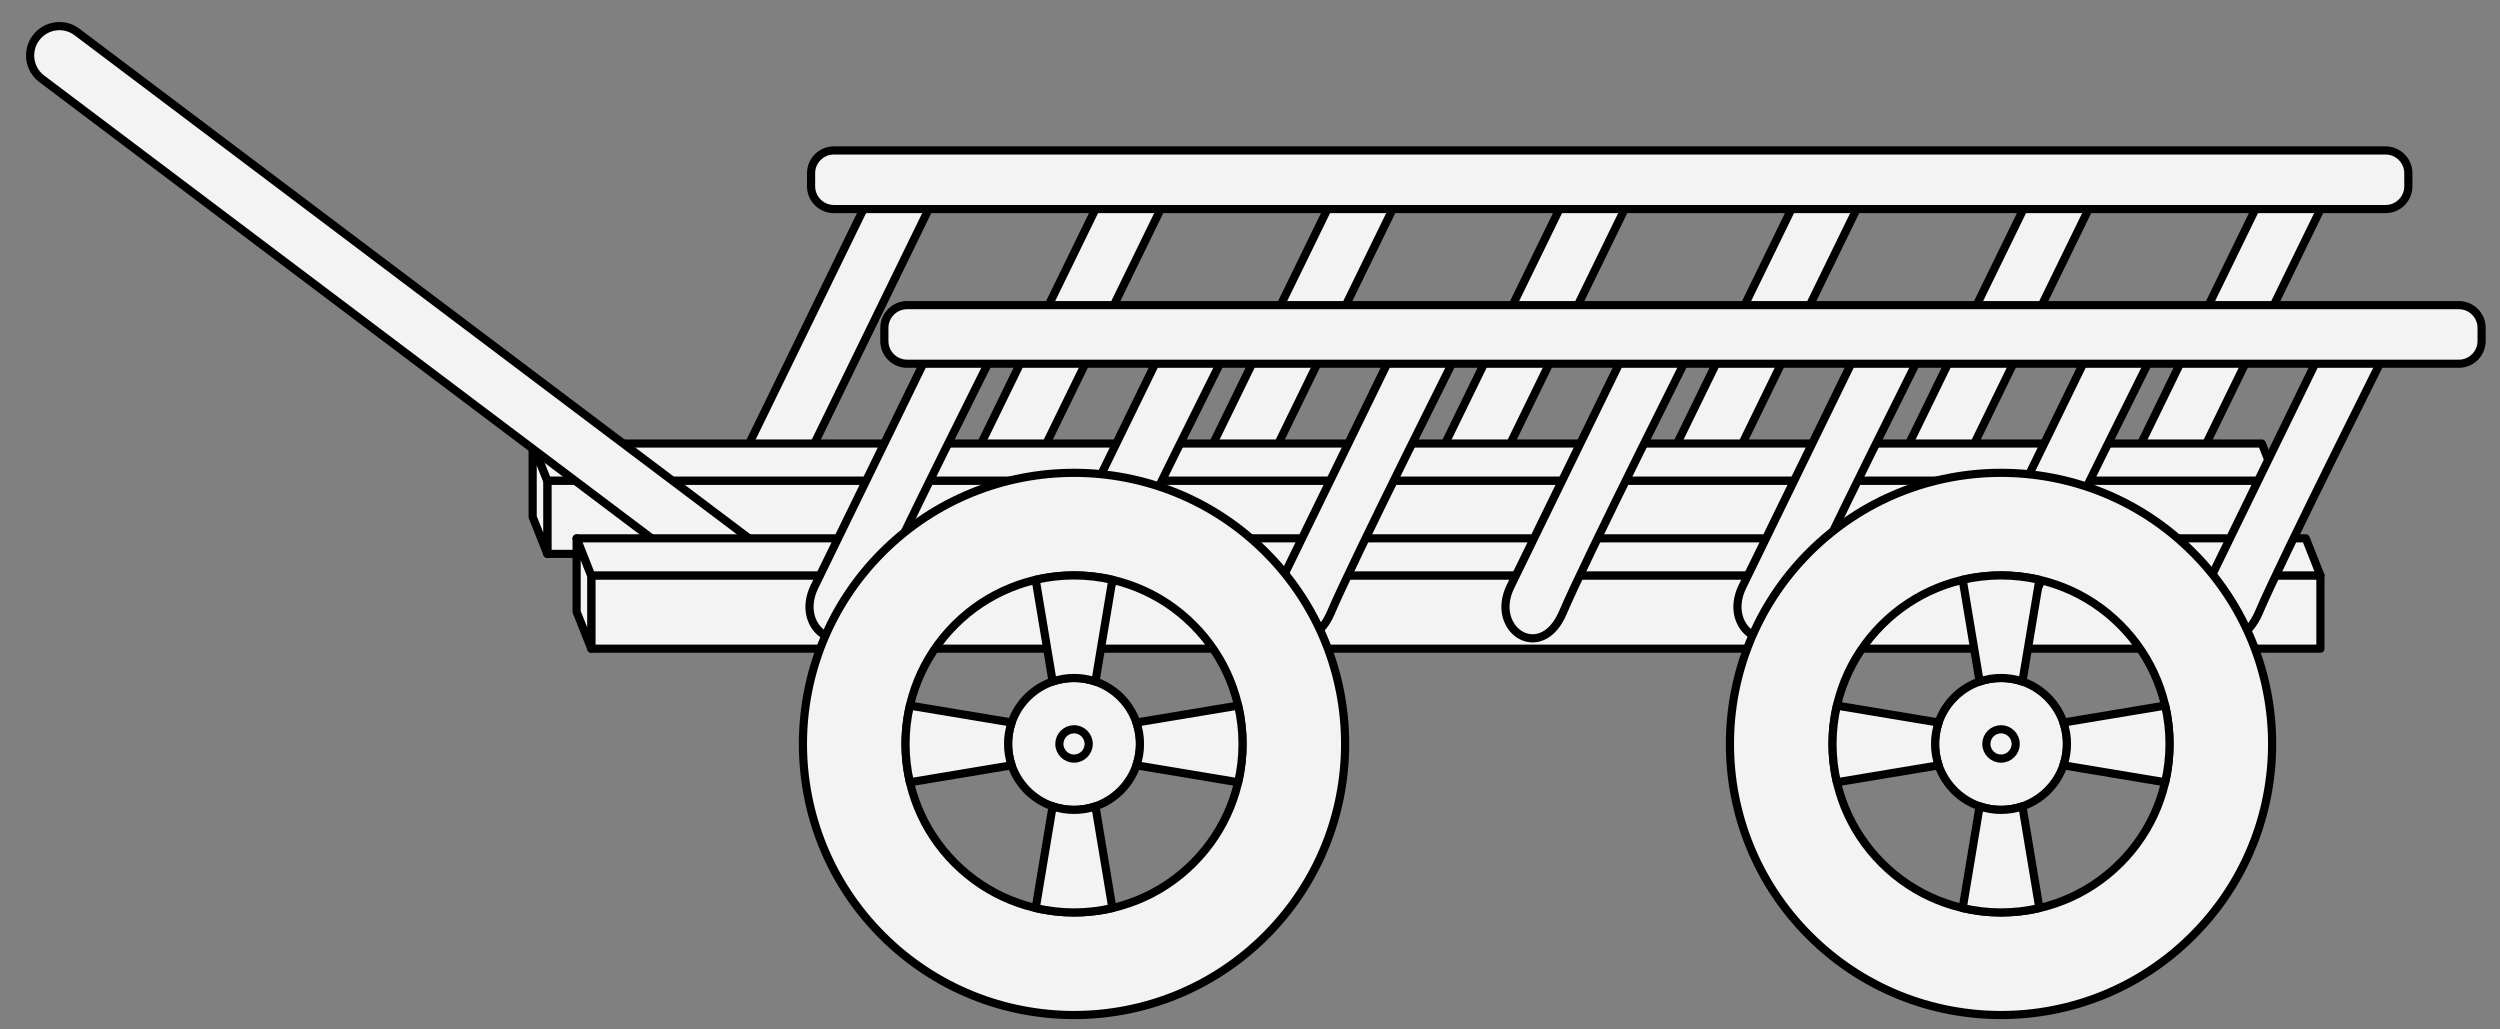 <?xml version="1.0" encoding="UTF-8" standalone="no"?>
<!DOCTYPE svg PUBLIC "-//W3C//DTD SVG 1.1//EN" "http://www.w3.org/Graphics/SVG/1.1/DTD/svg11.dtd">
<svg version="1.1" xmlns:xl="http://www.w3.org/1999/xlink" xmlns="http://www.w3.org/2000/svg" xmlns:dc="http://purl.org/dc/elements/1.1/" viewBox="58.5 72 306 126" width="306" height="126">
  <rect x="58.5" y="72" width="306" height="126" fill="#808080" stroke="none"/>
  <defs>
    <clipPath id="artboard_clip_path">
      <path d="M 58.5 72 L 364.5 72 L 364.5 198 L 58.5 198 Z"/>
    </clipPath>
  </defs>
  <g id="Wagon_(2)" stroke-dasharray="none" stroke="none" fill="none" stroke-opacity="1" fill-opacity="1">
    <title>Wagon (2)</title>
    <g id="Wagon_(2)_Art" clip-path="url(#artboard_clip_path)">
      <title>Art</title>
      <g id="Group_385">
        <g id="Group_414">
          <g id="Graphic_422">
            <path d="M 202.507 93.621 L 183.76 132.058 L 177.312 128.912 L 196.059 90.476 Z" fill="#f3f3f3"/>
            <path d="M 202.507 93.621 L 183.76 132.058 L 177.312 128.912 L 196.059 90.476 Z" stroke="black" stroke-linecap="round" stroke-linejoin="round" stroke-width="1"/>
          </g>
          <g id="Graphic_421">
            <path d="M 174.112 93.621 L 155.365 132.058 L 148.917 128.912 L 167.664 90.476 Z" fill="#f3f3f3"/>
            <path d="M 174.112 93.621 L 155.365 132.058 L 148.917 128.912 L 167.664 90.476 Z" stroke="black" stroke-linecap="round" stroke-linejoin="round" stroke-width="1"/>
          </g>
          <g id="Graphic_420">
            <path d="M 230.902 93.621 L 212.155 132.058 L 205.707 128.912 L 224.454 90.476 Z" fill="#f3f3f3"/>
            <path d="M 230.902 93.621 L 212.155 132.058 L 205.707 128.912 L 224.454 90.476 Z" stroke="black" stroke-linecap="round" stroke-linejoin="round" stroke-width="1"/>
          </g>
          <g id="Graphic_419">
            <path d="M 259.297 93.621 L 240.55 132.058 L 234.102 128.912 L 252.849 90.476 Z" fill="#f3f3f3"/>
            <path d="M 259.297 93.621 L 240.55 132.058 L 234.102 128.912 L 252.849 90.476 Z" stroke="black" stroke-linecap="round" stroke-linejoin="round" stroke-width="1"/>
          </g>
          <g id="Graphic_418">
            <path d="M 287.692 93.621 L 268.945 132.058 L 262.497 128.912 L 281.244 90.476 Z" fill="#f3f3f3"/>
            <path d="M 287.692 93.621 L 268.945 132.058 L 262.497 128.912 L 281.244 90.476 Z" stroke="black" stroke-linecap="round" stroke-linejoin="round" stroke-width="1"/>
          </g>
          <g id="Graphic_417">
            <path d="M 316.087 93.621 L 297.34 132.058 L 290.892 128.912 L 309.639 90.476 Z" fill="#f3f3f3"/>
            <path d="M 316.087 93.621 L 297.34 132.058 L 290.892 128.912 L 309.639 90.476 Z" stroke="black" stroke-linecap="round" stroke-linejoin="round" stroke-width="1"/>
          </g>
          <g id="Graphic_416">
            <path d="M 344.482 93.621 L 325.735 132.058 L 319.287 128.912 L 338.034 90.476 Z" fill="#f3f3f3"/>
            <path d="M 344.482 93.621 L 325.735 132.058 L 319.287 128.912 L 338.034 90.476 Z" stroke="black" stroke-linecap="round" stroke-linejoin="round" stroke-width="1"/>
          </g>
          <g id="Graphic_415">
            <path d="M 160.566 90.415 L 350.492 90.415 C 352.033 90.415 353.282 91.664 353.282 93.205 L 353.282 94.799 C 353.282 96.34 352.033 97.589 350.492 97.589 L 160.566 97.589 C 159.025 97.589 157.776 96.34 157.776 94.799 L 157.776 93.205 C 157.776 91.664 159.025 90.415 160.566 90.415 Z" fill="#f3f3f3"/>
            <path d="M 160.566 90.415 L 350.492 90.415 C 352.033 90.415 353.282 91.664 353.282 93.205 L 353.282 94.799 C 353.282 96.34 352.033 97.589 350.492 97.589 L 160.566 97.589 C 159.025 97.589 157.776 96.34 157.776 94.799 L 157.776 93.205 C 157.776 91.664 159.025 90.415 160.566 90.415 Z" stroke="black" stroke-linecap="round" stroke-linejoin="round" stroke-width="1"/>
          </g>
        </g>
        <g id="Group_410">
          <g id="Graphic_413">
            <rect x="125.49" y="130.825" width="211.649" height="8.968" fill="#f3f3f3"/>
            <rect x="125.49" y="130.825" width="211.649" height="8.968" stroke="black" stroke-linecap="round" stroke-linejoin="round" stroke-width="1"/>
          </g>
          <g id="Graphic_412">
            <path d="M 125.49 130.825 L 123.697 126.3 L 123.697 135.268 L 125.49 139.793 Z" fill="#f3f3f3"/>
            <path d="M 125.49 130.825 L 123.697 126.3 L 123.697 135.268 L 125.49 139.793 Z" stroke="black" stroke-linecap="round" stroke-linejoin="round" stroke-width="1"/>
          </g>
          <g id="Graphic_411">
            <path d="M 123.697 126.288 L 335.346 126.288 L 337.139 130.828 L 125.49 130.828 Z" fill="#f3f3f3"/>
            <path d="M 123.697 126.288 L 335.346 126.288 L 337.139 130.828 L 125.49 130.828 Z" stroke="black" stroke-linecap="round" stroke-linejoin="round" stroke-width="1"/>
          </g>
        </g>
        <g id="Graphic_409">
          <path d="M 63.615 81.649 L 151.519 147.89 C 153.101 149.082 155.351 148.766 156.543 147.184 L 156.543 147.184 C 157.735 145.602 157.419 143.352 155.837 142.16 C 155.837 142.16 155.837 142.16 155.837 142.16 L 67.933 75.92 C 66.35 74.727 64.101 75.043 62.909 76.626 L 62.909 76.626 C 61.717 78.208 62.033 80.457 63.615 81.649 Z" fill="#f3f3f3"/>
          <path d="M 63.615 81.649 L 151.519 147.89 C 153.101 149.082 155.351 148.766 156.543 147.184 L 156.543 147.184 C 157.735 145.602 157.419 143.352 155.837 142.16 C 155.837 142.16 155.837 142.16 155.837 142.16 L 67.933 75.92 C 66.35 74.727 64.101 75.043 62.909 76.626 L 62.909 76.626 C 61.717 78.208 62.033 80.457 63.615 81.649 Z" stroke="black" stroke-linecap="round" stroke-linejoin="round" stroke-width="1"/>
        </g>
        <g id="Group_405">
          <g id="Graphic_408">
            <rect x="130.871" y="142.43" width="211.649" height="8.968" fill="#f3f3f3"/>
            <rect x="130.871" y="142.43" width="211.649" height="8.968" stroke="black" stroke-linecap="round" stroke-linejoin="round" stroke-width="1"/>
          </g>
          <g id="Graphic_407">
            <path d="M 130.871 142.43 L 129.078 137.906 L 129.078 146.874 L 130.871 151.398 Z" fill="#f3f3f3"/>
            <path d="M 130.871 142.43 L 129.078 137.906 L 129.078 146.874 L 130.871 151.398 Z" stroke="black" stroke-linecap="round" stroke-linejoin="round" stroke-width="1"/>
          </g>
          <g id="Graphic_406">
            <path d="M 129.078 137.893 L 340.726 137.893 L 342.52 142.434 L 130.871 142.434 Z" fill="#f3f3f3"/>
            <path d="M 129.078 137.893 L 340.726 137.893 L 342.52 142.434 L 130.871 142.434 Z" stroke="black" stroke-linecap="round" stroke-linejoin="round" stroke-width="1"/>
          </g>
        </g>
        <g id="Group_397">
          <g id="Graphic_404">
            <path d="M 158.194 143.8 C 160.792 138.485 174.838 109.674 174.838 109.674 L 181.275 112.814 C 181.275 112.814 167.301 140.613 164.631 146.939 C 161.96 153.266 155.596 149.115 158.194 143.8 Z" fill="#f3f3f3"/>
            <path d="M 158.194 143.8 C 160.792 138.485 174.838 109.674 174.838 109.674 L 181.275 112.814 C 181.275 112.814 167.301 140.613 164.631 146.939 C 161.96 153.266 155.596 149.115 158.194 143.8 Z" stroke="black" stroke-linecap="round" stroke-linejoin="round" stroke-width="1"/>
          </g>
          <g id="Graphic_403">
            <path d="M 186.589 143.8 C 189.187 138.485 203.233 109.674 203.233 109.674 L 209.67 112.814 C 209.67 112.814 195.696 140.613 193.026 146.939 C 190.355 153.266 183.991 149.115 186.589 143.8 Z" fill="#f3f3f3"/>
            <path d="M 186.589 143.8 C 189.187 138.485 203.233 109.674 203.233 109.674 L 209.67 112.814 C 209.67 112.814 195.696 140.613 193.026 146.939 C 190.355 153.266 183.991 149.115 186.589 143.8 Z" stroke="black" stroke-linecap="round" stroke-linejoin="round" stroke-width="1"/>
          </g>
          <g id="Graphic_402">
            <path d="M 214.984 143.8 C 217.582 138.485 231.628 109.674 231.628 109.674 L 238.065 112.814 C 238.065 112.814 224.091 140.613 221.421 146.939 C 218.75 153.266 212.386 149.115 214.984 143.8 Z" fill="#f3f3f3"/>
            <path d="M 214.984 143.8 C 217.582 138.485 231.628 109.674 231.628 109.674 L 238.065 112.814 C 238.065 112.814 224.091 140.613 221.421 146.939 C 218.75 153.266 212.386 149.115 214.984 143.8 Z" stroke="black" stroke-linecap="round" stroke-linejoin="round" stroke-width="1"/>
          </g>
          <g id="Graphic_401">
            <path d="M 243.379 143.8 C 245.977 138.485 260.023 109.674 260.023 109.674 L 266.46 112.814 C 266.46 112.814 252.486 140.613 249.815 146.939 C 247.145 153.266 240.781 149.115 243.379 143.8 Z" fill="#f3f3f3"/>
            <path d="M 243.379 143.8 C 245.977 138.485 260.023 109.674 260.023 109.674 L 266.46 112.814 C 266.46 112.814 252.486 140.613 249.815 146.939 C 247.145 153.266 240.781 149.115 243.379 143.8 Z" stroke="black" stroke-linecap="round" stroke-linejoin="round" stroke-width="1"/>
          </g>
          <g id="Graphic_400">
            <path d="M 271.774 143.8 C 274.372 138.485 288.418 109.674 288.418 109.674 L 294.855 112.814 C 294.855 112.814 280.881 140.613 278.21 146.939 C 275.54 153.266 269.176 149.115 271.774 143.8 Z" fill="#f3f3f3"/>
            <path d="M 271.774 143.8 C 274.372 138.485 288.418 109.674 288.418 109.674 L 294.855 112.814 C 294.855 112.814 280.881 140.613 278.21 146.939 C 275.54 153.266 269.176 149.115 271.774 143.8 Z" stroke="black" stroke-linecap="round" stroke-linejoin="round" stroke-width="1"/>
          </g>
          <g id="Graphic_399">
            <path d="M 300.169 143.8 C 302.767 138.485 316.813 109.674 316.813 109.674 L 323.25 112.814 C 323.25 112.814 309.276 140.613 306.605 146.939 C 303.935 153.266 297.571 149.115 300.169 143.8 Z" fill="#f3f3f3"/>
            <path d="M 300.169 143.8 C 302.767 138.485 316.813 109.674 316.813 109.674 L 323.25 112.814 C 323.25 112.814 309.276 140.613 306.605 146.939 C 303.935 153.266 297.571 149.115 300.169 143.8 Z" stroke="black" stroke-linecap="round" stroke-linejoin="round" stroke-width="1"/>
          </g>
          <g id="Graphic_398">
            <path d="M 328.564 143.8 C 331.162 138.485 345.208 109.674 345.208 109.674 L 351.645 112.814 C 351.645 112.814 337.671 140.613 335 146.939 C 332.33 153.266 325.966 149.115 328.564 143.8 Z" fill="#f3f3f3"/>
            <path d="M 328.564 143.8 C 331.162 138.485 345.208 109.674 345.208 109.674 L 351.645 112.814 C 351.645 112.814 337.671 140.613 335 146.939 C 332.33 153.266 325.966 149.115 328.564 143.8 Z" stroke="black" stroke-linecap="round" stroke-linejoin="round" stroke-width="1"/>
          </g>
        </g>
        <g id="Graphic_396">
          <path d="M 169.534 109.348 L 359.46 109.348 C 361.001 109.348 362.25 110.597 362.25 112.138 L 362.25 113.732 C 362.25 115.273 361.001 116.522 359.46 116.522 L 169.534 116.522 C 167.993 116.522 166.744 115.273 166.744 113.732 L 166.744 112.138 C 166.744 110.597 167.993 109.348 169.534 109.348 Z" fill="#f3f3f3"/>
          <path d="M 169.534 109.348 L 359.46 109.348 C 361.001 109.348 362.25 110.597 362.25 112.138 L 362.25 113.732 C 362.25 115.273 361.001 116.522 359.46 116.522 L 169.534 116.522 C 167.993 116.522 166.744 115.273 166.744 113.732 L 166.744 112.138 C 166.744 110.597 167.993 109.348 169.534 109.348 Z" stroke="black" stroke-linecap="round" stroke-linejoin="round" stroke-width="1"/>
        </g>
        <g id="Group_391">
          <g id="Graphic_395">
            <path d="M 166.498 139.594 C 153.54 152.552 153.54 173.562 166.498 186.52 C 179.457 199.479 200.466 199.479 213.425 186.52 C 226.383 173.562 226.383 152.552 213.425 139.594 C 200.466 126.635 179.457 126.635 166.498 139.594 M 175.376 148.472 C 183.432 140.416 196.492 140.416 204.547 148.472 C 212.602 156.527 212.602 169.587 204.547 177.642 C 196.492 185.698 183.432 185.698 175.376 177.642 C 167.321 169.587 167.321 156.527 175.376 148.472" fill="#f3f3f3"/>
            <path d="M 166.498 139.594 C 153.54 152.552 153.54 173.562 166.498 186.52 C 179.457 199.479 200.466 199.479 213.425 186.52 C 226.383 173.562 226.383 152.552 213.425 139.594 C 200.466 126.635 179.457 126.635 166.498 139.594 M 175.376 148.472 C 183.432 140.416 196.492 140.416 204.547 148.472 C 212.602 156.527 212.602 169.587 204.547 177.642 C 196.492 185.698 183.432 185.698 175.376 177.642 C 167.321 169.587 167.321 156.527 175.376 148.472" stroke="black" stroke-linecap="round" stroke-linejoin="round" stroke-width="1"/>
          </g>
          <g id="Graphic_394">
            <circle cx="189.962" cy="163.057" r="8.071" fill="#f3f3f3"/>
            <circle cx="189.962" cy="163.057" r="8.071" stroke="black" stroke-linecap="round" stroke-linejoin="round" stroke-width="1"/>
          </g>
          <g id="Graphic_393">
            <circle cx="189.962" cy="163.057" r="1.794" fill="#f3f3f3"/>
            <circle cx="189.962" cy="163.057" r="1.794" stroke="black" stroke-linecap="round" stroke-linejoin="round" stroke-width="1"/>
          </g>
          <g id="Graphic_392">
            <path d="M 169.873 158.364 C 169.155 161.448 169.155 164.666 169.873 167.75 L 182.325 165.675 C 181.745 163.981 181.745 162.133 182.325 160.439 Z M 185.268 183.146 C 186.811 183.504 188.386 183.684 189.962 183.684 C 191.537 183.684 193.113 183.504 194.655 183.146 L 192.58 170.694 C 190.886 171.273 189.037 171.273 187.344 170.694 Z M 210.05 167.75 C 210.768 164.666 210.768 161.448 210.05 158.364 L 197.598 160.439 C 198.178 162.133 198.178 163.981 197.598 165.675 Z M 194.655 142.968 C 191.57 142.251 188.353 142.251 185.268 142.968 L 187.344 155.42 C 189.037 154.841 190.886 154.841 192.58 155.42 Z" fill="#f3f3f3"/>
            <path d="M 169.873 158.364 C 169.155 161.448 169.155 164.666 169.873 167.75 L 182.325 165.675 C 181.745 163.981 181.745 162.133 182.325 160.439 Z M 185.268 183.146 C 186.811 183.504 188.386 183.684 189.962 183.684 C 191.537 183.684 193.113 183.504 194.655 183.146 L 192.58 170.694 C 190.886 171.273 189.037 171.273 187.344 170.694 Z M 210.05 167.75 C 210.768 164.666 210.768 161.448 210.05 158.364 L 197.598 160.439 C 198.178 162.133 198.178 163.981 197.598 165.675 Z M 194.655 142.968 C 191.57 142.251 188.353 142.251 185.268 142.968 L 187.344 155.42 C 189.037 154.841 190.886 154.841 192.58 155.42 Z" stroke="black" stroke-linecap="round" stroke-linejoin="round" stroke-width="1"/>
          </g>
        </g>
        <g id="Group_386">
          <g id="Graphic_390">
            <path d="M 279.962 139.594 C 267.004 152.552 267.004 173.562 279.962 186.52 C 292.921 199.479 313.93 199.479 326.889 186.52 C 339.847 173.562 339.847 152.552 326.889 139.594 C 313.93 126.635 292.921 126.635 279.962 139.594 M 288.84 148.472 C 296.895 140.416 309.956 140.416 318.011 148.472 C 326.066 156.527 326.066 169.587 318.011 177.642 C 309.956 185.698 296.895 185.698 288.84 177.642 C 280.785 169.587 280.785 156.527 288.84 148.472" fill="#f3f3f3"/>
            <path d="M 279.962 139.594 C 267.004 152.552 267.004 173.562 279.962 186.52 C 292.921 199.479 313.93 199.479 326.889 186.52 C 339.847 173.562 339.847 152.552 326.889 139.594 C 313.93 126.635 292.921 126.635 279.962 139.594 M 288.84 148.472 C 296.895 140.416 309.956 140.416 318.011 148.472 C 326.066 156.527 326.066 169.587 318.011 177.642 C 309.956 185.698 296.895 185.698 288.84 177.642 C 280.785 169.587 280.785 156.527 288.84 148.472" stroke="black" stroke-linecap="round" stroke-linejoin="round" stroke-width="1"/>
          </g>
          <g id="Graphic_389">
            <circle cx="303.425" cy="163.057" r="8.071" fill="#f3f3f3"/>
            <circle cx="303.425" cy="163.057" r="8.071" stroke="black" stroke-linecap="round" stroke-linejoin="round" stroke-width="1"/>
          </g>
          <g id="Graphic_388">
            <circle cx="303.425" cy="163.057" r="1.794" fill="#f3f3f3"/>
            <circle cx="303.425" cy="163.057" r="1.794" stroke="black" stroke-linecap="round" stroke-linejoin="round" stroke-width="1"/>
          </g>
          <g id="Graphic_387">
            <path d="M 283.337 158.364 C 282.619 161.448 282.619 164.666 283.337 167.75 L 295.789 165.675 C 295.209 163.981 295.209 162.133 295.789 160.439 Z M 298.732 183.146 C 300.274 183.504 301.85 183.684 303.425 183.684 C 305.001 183.684 306.577 183.504 308.119 183.146 L 306.043 170.694 C 304.35 171.273 302.501 171.273 300.807 170.694 Z M 323.514 167.75 C 324.232 164.666 324.232 161.448 323.514 158.364 L 311.062 160.439 C 311.642 162.133 311.642 163.981 311.062 165.675 Z M 308.119 142.968 C 305.034 142.251 301.817 142.251 298.732 142.968 L 300.807 155.42 C 302.501 154.841 304.35 154.841 306.043 155.42 Z" fill="#f3f3f3"/>
            <path d="M 283.337 158.364 C 282.619 161.448 282.619 164.666 283.337 167.75 L 295.789 165.675 C 295.209 163.981 295.209 162.133 295.789 160.439 Z M 298.732 183.146 C 300.274 183.504 301.85 183.684 303.425 183.684 C 305.001 183.684 306.577 183.504 308.119 183.146 L 306.043 170.694 C 304.35 171.273 302.501 171.273 300.807 170.694 Z M 323.514 167.75 C 324.232 164.666 324.232 161.448 323.514 158.364 L 311.062 160.439 C 311.642 162.133 311.642 163.981 311.062 165.675 Z M 308.119 142.968 C 305.034 142.251 301.817 142.251 298.732 142.968 L 300.807 155.42 C 302.501 154.841 304.35 154.841 306.043 155.42 Z" stroke="black" stroke-linecap="round" stroke-linejoin="round" stroke-width="1"/>
          </g>
        </g>
      </g>
    </g>
  </g>
</svg>